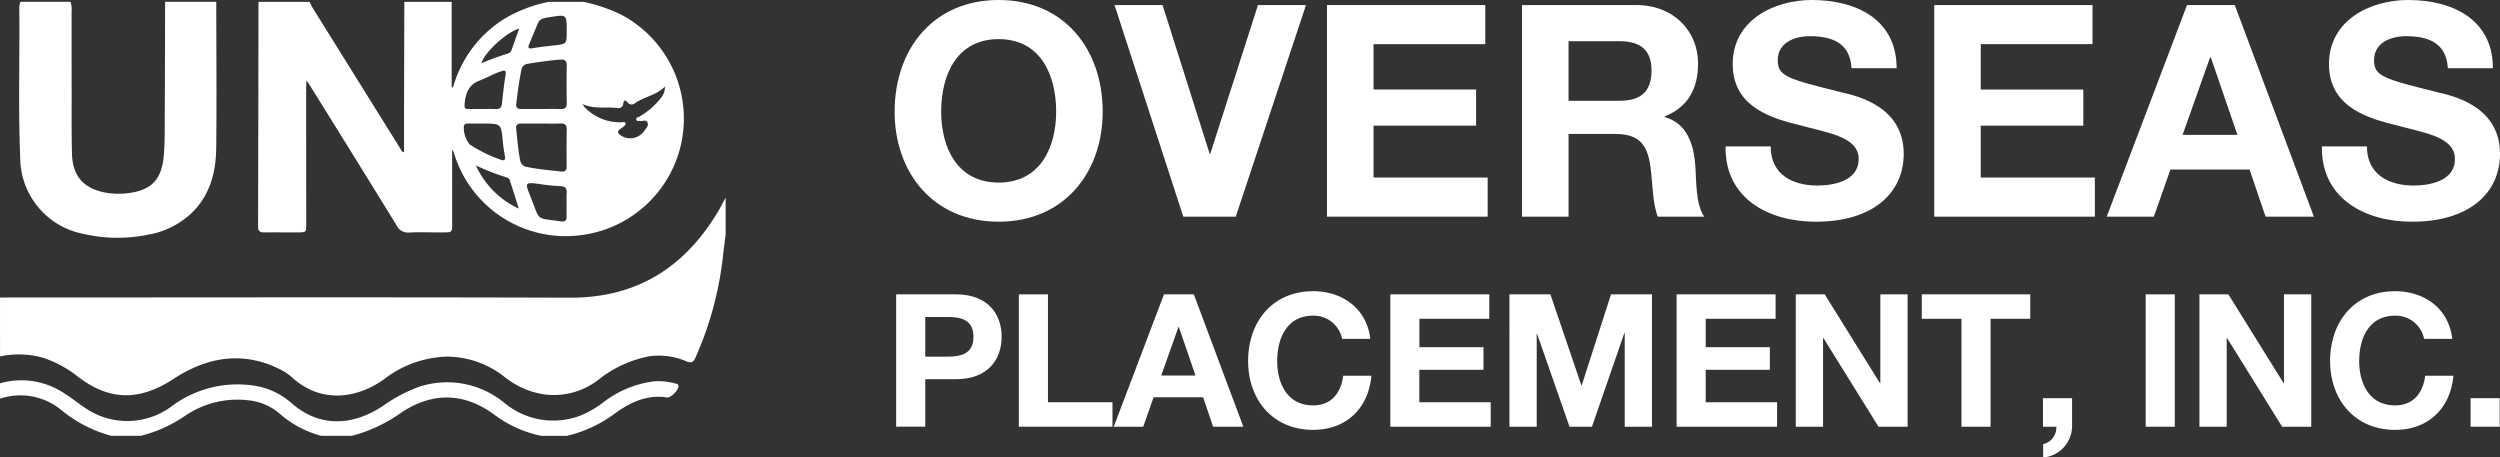 <svg xmlns="http://www.w3.org/2000/svg" width="330" height="60.388" viewBox="0 0 330 60.388">
  <rect x="0" y="0" width="330" height="60.388" fill="#333333" stroke="none"/>
  <g id="Logo_UNO" transform="translate(-50 -27)">
    <g id="Group_13" data-name="Group 13" transform="translate(50 27.244)">
      <path id="Path_1" data-name="Path 1" d="M116.192,300.9a21.678,21.678,0,0,1,4.935,1.676,15.508,15.508,0,0,1-5.3,29.126A15.4,15.4,0,0,1,99.11,320.937a1.565,1.565,0,0,0-.265-.547c0,3.018.01,6.037,0,9.054-.009,2.092.293,1.876-1.89,1.889-1.267.007-2.536-.051-3.8.02a1.674,1.674,0,0,1-1.668-.991Q85.8,321.127,80.06,311.92c-.1-.162-.211-.316-.436-.649-.022.487-.046.78-.046,1.074q0,8.907.01,17.815c0,1.167,0,1.172-1.174,1.174-1.463,0-2.927-.007-4.39,0-.5,0-.794-.139-.793-.715q.036-14.859.055-29.718h6.756a7.883,7.883,0,0,0,.364.754q5.8,9.31,11.6,18.612c.1.169.13.442.489.461,0-1.475,0-2.931,0-4.388q.018-7.719.041-15.438h6.25v11.332c.281-.116.256-.309.3-.458a15.6,15.6,0,0,1,6.873-8.768,18.487,18.487,0,0,1,5.662-2.105Zm-5.6,14.147c.844,0,1.69-.025,2.532.008.606.024.864-.179.852-.817q-.044-2.447,0-4.9c.011-.631-.234-.865-.848-.815-1.459.115-2.9.321-4.346.566a.932.932,0,0,0-.8.845c-.31,1.459-.486,2.938-.67,4.416-.067.539.167.7.663.7C108.847,315.036,109.72,315.048,110.591,315.049Zm.112,1.917v0c-.928,0-1.855.006-2.783,0-.469-.005-.675.21-.624.673.154,1.394.248,2.8.53,4.175a1.043,1.043,0,0,0,.949.892c1.46.315,2.946.411,4.421.594.539.067.774-.123.768-.686-.017-1.63-.019-3.261.006-4.89.009-.609-.274-.779-.823-.764C112.333,316.983,111.517,316.966,110.7,316.966Zm5.36-2.569a2.741,2.741,0,0,0,.228.37,6.459,6.459,0,0,0,4.953,2.035c.163-.007.359-.114.461.063.126.219-.058.364-.21.49a4.582,4.582,0,0,1-.41.3c-.467.307-.451.566.022.877a2.232,2.232,0,0,0,3.116-.63c.243-.306.578-.629.42-1.044-.176-.459-.638-.179-.972-.234-.183-.031-.458.072-.517-.159-.076-.3.248-.337.429-.421a9.6,9.6,0,0,0,2.672-2.279,2.375,2.375,0,0,0,.686-1.681c-1.186,1.187-2.735,1.337-3.934,2.178a.677.677,0,0,1-.99-.06c-.388-.479-.512-.278-.591.183a.61.61,0,0,1-.738.536C119.2,314.724,117.654,315.1,116.063,314.4Zm-2.111,13.237h.005c0-.477-.031-.957.007-1.431.052-.66-.157-.961-.879-.976a24.512,24.512,0,0,1-2.676-.272c-1.934-.257-1.986-.244-1.251,1.584,1.356,3.369.618,2.848,3.834,3.314l.25.036c.5.066.735-.136.715-.655S113.953,328.167,113.953,327.634Zm-11.081-12.585c.561,0,1.123-.024,1.682.006s.814-.166.872-.743c.125-1.253.27-2.507.476-3.75.111-.664-.135-.639-.615-.48-.99.326-1.892.856-2.855,1.229-1.481.574-1.825,1.754-1.947,3.131-.038.432.079.627.535.612C101.637,315.032,102.254,315.048,102.871,315.049Zm-.006,1.919c-.618,0-1.235-.005-1.853,0-.25,0-.512,0-.62.31a3.511,3.511,0,0,0,.779,2.46,19.136,19.136,0,0,0,4.073,2c.546.2.647-.012.562-.505-.106-.608-.21-1.218-.266-1.831C105.318,316.965,105.325,316.965,102.865,316.968Zm11.105-12.211c0-2.2,0-2.2-2.189-1.839-.138.023-.28.031-.417.059-.472.1-.955.188-1.173.7q-.61,1.431-1.195,2.872c-.157.387-.08.566.411.484.939-.158,1.886-.271,2.833-.373C113.97,306.472,113.971,306.481,113.971,304.757ZM101.983,322.5a11.557,11.557,0,0,0,5.666,5.7c-.4-1.251-.779-2.473-1.17-3.692a.589.589,0,0,0-.386-.414A32.046,32.046,0,0,1,101.983,322.5Zm5.7-18.064c-1.666.466-4.643,3.206-4.947,4.559a32.888,32.888,0,0,1,3.433-1.253.722.722,0,0,0,.5-.423C107.009,306.379,107.336,305.434,107.686,304.436Z" transform="translate(-39.164 -300.902)" fill="#ffffff"/>
      <path id="Path_2" data-name="Path 2" d="M39.383,337.575c.45-.005.9-.014,1.351-.014,24.624,0,49.249-.054,73.874.027,8.741.029,15.022-3.906,19.457-11.2.394-.647.733-1.328,1.1-1.993v4.9c-.1.805-.214,1.61-.307,2.417a44.923,44.923,0,0,1-3.68,13.8c-.27.585-.535.735-1.153.49a9.325,9.325,0,0,0-4.866-.695,15.453,15.453,0,0,0-6.76,3.092,9.592,9.592,0,0,1-7.638,1.876,11.046,11.046,0,0,1-4.705-2.17,12.352,12.352,0,0,0-7.557-2.741,14.159,14.159,0,0,0-8.436,3c-3.674,2.609-8.36,3.164-12.1-.229a7.258,7.258,0,0,0-1.6-1.084c-4.939-2.482-9.676-1.625-14.065,1.251-4.444,2.913-8.42,2.953-12.663-.314a14.763,14.763,0,0,0-4.5-2.446,11.66,11.66,0,0,0-5.748-.2Z" transform="translate(-39.383 -298.536)" fill="#ffffff"/>
      <path id="Path_3" data-name="Path 3" d="M67.914,300.9c.006,6.414.063,12.828-.005,19.242-.035,3.252-.812,6.3-3.285,8.676a11.157,11.157,0,0,1-5.75,2.826,20.1,20.1,0,0,1-8.537-.121,10.285,10.285,0,0,1-8.3-10.059c-.276-6.551-.053-13.105-.122-19.657a2.043,2.043,0,0,1,.157-.907h6.588a2.8,2.8,0,0,1,.158,1.244q0,5.272.005,10.545c.005,2.756-.022,5.512.046,8.266.073,2.939,1.518,4.566,4.378,5.123a9.721,9.721,0,0,0,3.024.074c3.142-.378,4.463-1.86,4.722-5.014.135-1.63.113-3.257.121-4.886q.035-7.675.045-15.352Z" transform="translate(-39.367 -300.902)" fill="#ffffff"/>
      <path id="Path_4" data-name="Path 4" d="M39.383,348.738a10.184,10.184,0,0,1,8.549,1.362c.932.575,1.777,1.288,2.694,1.888a9.816,9.816,0,0,0,11.523-.3,14.5,14.5,0,0,1,10.8-2.638,9.464,9.464,0,0,1,4.847,2.243c3.762,3.322,8.089,3.06,12.047.487a20.321,20.321,0,0,1,4.9-2.6,11.86,11.86,0,0,1,11.213,2.136,10.092,10.092,0,0,0,10.17,1.629,13.547,13.547,0,0,0,2.971-1.754,13.724,13.724,0,0,1,6.721-2.729,8.636,8.636,0,0,1,2.751.307c.184.043.382.109.375.378-.014.507-1.024,1.539-1.526,1.458-2.556-.41-4.72.59-6.7,1.986a17.344,17.344,0,0,1-6.5,3.079h-3.378A15.635,15.635,0,0,1,104.8,353c-4-3.036-8.248-3.2-12.444-.4a19.992,19.992,0,0,1-6.516,3.065H81.782a13.579,13.579,0,0,1-5.52-2.96,7.485,7.485,0,0,0-4.065-1.727,12.28,12.28,0,0,0-8.29,1.982,17.907,17.907,0,0,1-5.942,2.705H54.079a17.469,17.469,0,0,1-6.532-3.345,8.487,8.487,0,0,0-8.164-1.554Z" transform="translate(-39.383 -298.381)" fill="#ffffff"/>
    </g>
    <g id="Group_14" data-name="Group 14" transform="translate(168.091 27)">
      <path id="Path_5" data-name="Path 5" d="M158.425,300.66c8.606,0,13.731,6.456,13.731,14.75,0,8.059-5.125,14.514-13.731,14.514s-13.732-6.456-13.732-14.514C144.693,307.116,149.818,300.66,158.425,300.66Zm0,24.1c5.516,0,7.59-4.694,7.59-9.35,0-4.89-2.073-9.586-7.59-9.586s-7.59,4.7-7.59,9.586C150.835,320.066,152.909,324.76,158.425,324.76Z" transform="translate(-144.693 -300.66)" fill="#ffffff"/>
      <path id="Path_6" data-name="Path 6" d="M189.534,329.255h-6.925l-9.076-27.934h6.338l6.22,19.639h.079l6.3-19.639h6.338Z" transform="translate(-144.506 -300.656)" fill="#ffffff"/>
      <path id="Path_7" data-name="Path 7" d="M201.4,301.321h20.891v5.164h-14.75v5.986h13.537v4.772H207.542v6.847h15.063v5.164H201.4Z" transform="translate(-144.326 -300.656)" fill="#ffffff"/>
      <path id="Path_8" data-name="Path 8" d="M226.975,301.321h15.063c5.007,0,8.177,3.481,8.177,7.708,0,3.286-1.291,5.751-4.421,7v.08c3.013.821,3.873,3.677,4.069,6.533.118,1.76.039,5.086,1.174,6.611h-6.142c-.7-1.76-.664-4.46-.977-6.69-.431-2.934-1.566-4.225-4.656-4.225h-6.142v10.915h-6.142Zm6.142,12.637h6.729c2.778,0,4.225-1.175,4.225-3.991,0-2.7-1.447-3.873-4.225-3.873h-6.729Z" transform="translate(-144.161 -300.656)" fill="#ffffff"/>
      <path id="Path_9" data-name="Path 9" d="M259.624,319.987c0,3.717,2.895,5.164,6.181,5.164,2.152,0,5.438-.626,5.438-3.482,0-3.051-4.225-3.481-8.294-4.617-4.147-1.018-8.333-2.778-8.333-7.941,0-5.752,5.4-8.451,10.445-8.451,5.829,0,11.19,2.543,11.19,9H270.3c-.2-3.324-2.543-4.224-5.516-4.224-1.956,0-4.225.821-4.225,3.168,0,2.152,1.331,2.465,8.334,4.225,2.073.47,8.294,1.839,8.294,8.137,0,5.125-3.992,8.96-11.621,8.96-6.181,0-12.01-3.052-11.892-9.937Z" transform="translate(-143.988 -300.66)" fill="#ffffff"/>
      <path id="Path_10" data-name="Path 10" d="M281.039,301.321h20.892v5.164h-14.75v5.986h13.537v4.772H287.181v6.847h15.062v5.164h-21.2Z" transform="translate(-143.811 -300.656)" fill="#ffffff"/>
      <path id="Path_11" data-name="Path 11" d="M314.262,301.321h6.3l10.446,27.934H324.63l-2.113-6.22H312.071l-2.19,6.22H303.66Zm-.587,17.135h7.239l-3.522-10.25h-.078Z" transform="translate(-143.665 -300.656)" fill="#ffffff"/>
      <path id="Path_12" data-name="Path 12" d="M337.824,319.987c0,3.717,2.9,5.164,6.182,5.164,2.152,0,5.439-.626,5.439-3.482,0-3.051-4.226-3.481-8.294-4.617-4.148-1.018-8.333-2.778-8.333-7.941,0-5.752,5.4-8.451,10.446-8.451,5.829,0,11.189,2.543,11.189,9h-5.946c-.2-3.324-2.543-4.224-5.516-4.224-1.957,0-4.226.821-4.226,3.168,0,2.152,1.331,2.465,8.334,4.225,2.074.47,8.294,1.839,8.294,8.137,0,5.125-3.991,8.96-11.62,8.96-6.182,0-12.01-3.052-11.893-9.937Z" transform="translate(-143.482 -300.66)" fill="#ffffff"/>
    </g>
    <g id="Group_15" data-name="Group 15" transform="translate(168.293 65.439)">
      <path id="Path_13" data-name="Path 13" d="M144.893,337.065h7.88c4.38,0,6.044,2.765,6.044,5.6s-1.664,5.6-6.044,5.6h-4.038v6.264h-3.842Zm3.842,8.222h2.985c1.762,0,3.377-.392,3.377-2.618s-1.614-2.619-3.377-2.619h-2.985Z" transform="translate(-144.893 -336.649)" fill="#ffffff"/>
      <path id="Path_14" data-name="Path 14" d="M160.985,337.065h3.842v14.241h8.515v3.231H160.985Z" transform="translate(-144.789 -336.649)" fill="#ffffff"/>
      <path id="Path_15" data-name="Path 15" d="M180.061,337.065H184l6.533,17.471h-3.989l-1.321-3.891H178.69l-1.37,3.891h-3.891Zm-.367,10.718h4.527l-2.2-6.411h-.048Z" transform="translate(-144.708 -336.649)" fill="#ffffff"/>
      <path id="Path_16" data-name="Path 16" d="M203.458,342.94a3.812,3.812,0,0,0-3.817-3.059c-3.451,0-4.748,2.937-4.748,5.994,0,2.913,1.3,5.849,4.748,5.849,2.349,0,3.67-1.59,3.963-3.915h3.72c-.393,4.38-3.378,7.145-7.683,7.145-5.384,0-8.589-4.037-8.589-9.078,0-5.187,3.206-9.224,8.589-9.224,3.817,0,7.071,2.25,7.536,6.288Z" transform="translate(-144.594 -336.652)" fill="#ffffff"/>
      <path id="Path_17" data-name="Path 17" d="M209.7,337.065h13.067v3.23h-9.225v3.744H222v2.985h-8.466v4.282h9.421v3.231H209.7Z" transform="translate(-144.474 -336.649)" fill="#ffffff"/>
      <path id="Path_18" data-name="Path 18" d="M225.326,337.065h5.408l4.086,12.014h.048l3.866-12.014h5.408v17.471h-3.6V342.155H240.5l-4.283,12.382h-2.96l-4.283-12.259h-.049v12.259h-3.6Z" transform="translate(-144.373 -336.649)" fill="#ffffff"/>
      <path id="Path_19" data-name="Path 19" d="M247.251,337.065h13.066v3.23h-9.224v3.744h8.465v2.985h-8.465v4.282h9.421v3.231H247.251Z" transform="translate(-144.231 -336.649)" fill="#ffffff"/>
      <path id="Path_20" data-name="Path 20" d="M262.88,337.065H266.7l7.292,11.721h.049V337.065h3.6v17.471h-3.842l-7.268-11.7h-.049v11.7h-3.6Z" transform="translate(-144.13 -336.649)" fill="#ffffff"/>
      <path id="Path_21" data-name="Path 21" d="M284.645,340.295h-5.237v-3.23h14.315v3.23h-5.237v14.242h-3.842Z" transform="translate(-144.023 -336.649)" fill="#ffffff"/>
      <path id="Path_22" data-name="Path 22" d="M295.3,350.68h3.842v3.768a4.18,4.18,0,0,1-3.817,4.062v-1.762a2.233,2.233,0,0,0,1.737-2.3H295.3Z" transform="translate(-143.92 -336.561)" fill="#ffffff"/>
      <path id="Path_23" data-name="Path 23" d="M308.771,337.065h3.842v17.471h-3.842Z" transform="translate(-143.833 -336.649)" fill="#ffffff"/>
      <path id="Path_24" data-name="Path 24" d="M315.821,337.065h3.817l7.292,11.721h.049V337.065h3.6v17.471h-3.842l-7.268-11.7h-.049v11.7h-3.6Z" transform="translate(-143.787 -336.649)" fill="#ffffff"/>
      <path id="Path_25" data-name="Path 25" d="M345.363,342.94a3.813,3.813,0,0,0-3.817-3.059c-3.45,0-4.748,2.937-4.748,5.994,0,2.913,1.3,5.849,4.748,5.849,2.348,0,3.671-1.59,3.963-3.915h3.72c-.393,4.38-3.378,7.145-7.683,7.145-5.384,0-8.589-4.037-8.589-9.078,0-5.187,3.206-9.224,8.589-9.224,3.817,0,7.071,2.25,7.536,6.288Z" transform="translate(-143.677 -336.652)" fill="#ffffff"/>
      <path id="Path_26" data-name="Path 26" d="M351.382,350.68h3.842v3.768h-3.842Z" transform="translate(-143.557 -336.561)" fill="#ffffff"/>
    </g>
  </g>
</svg>
